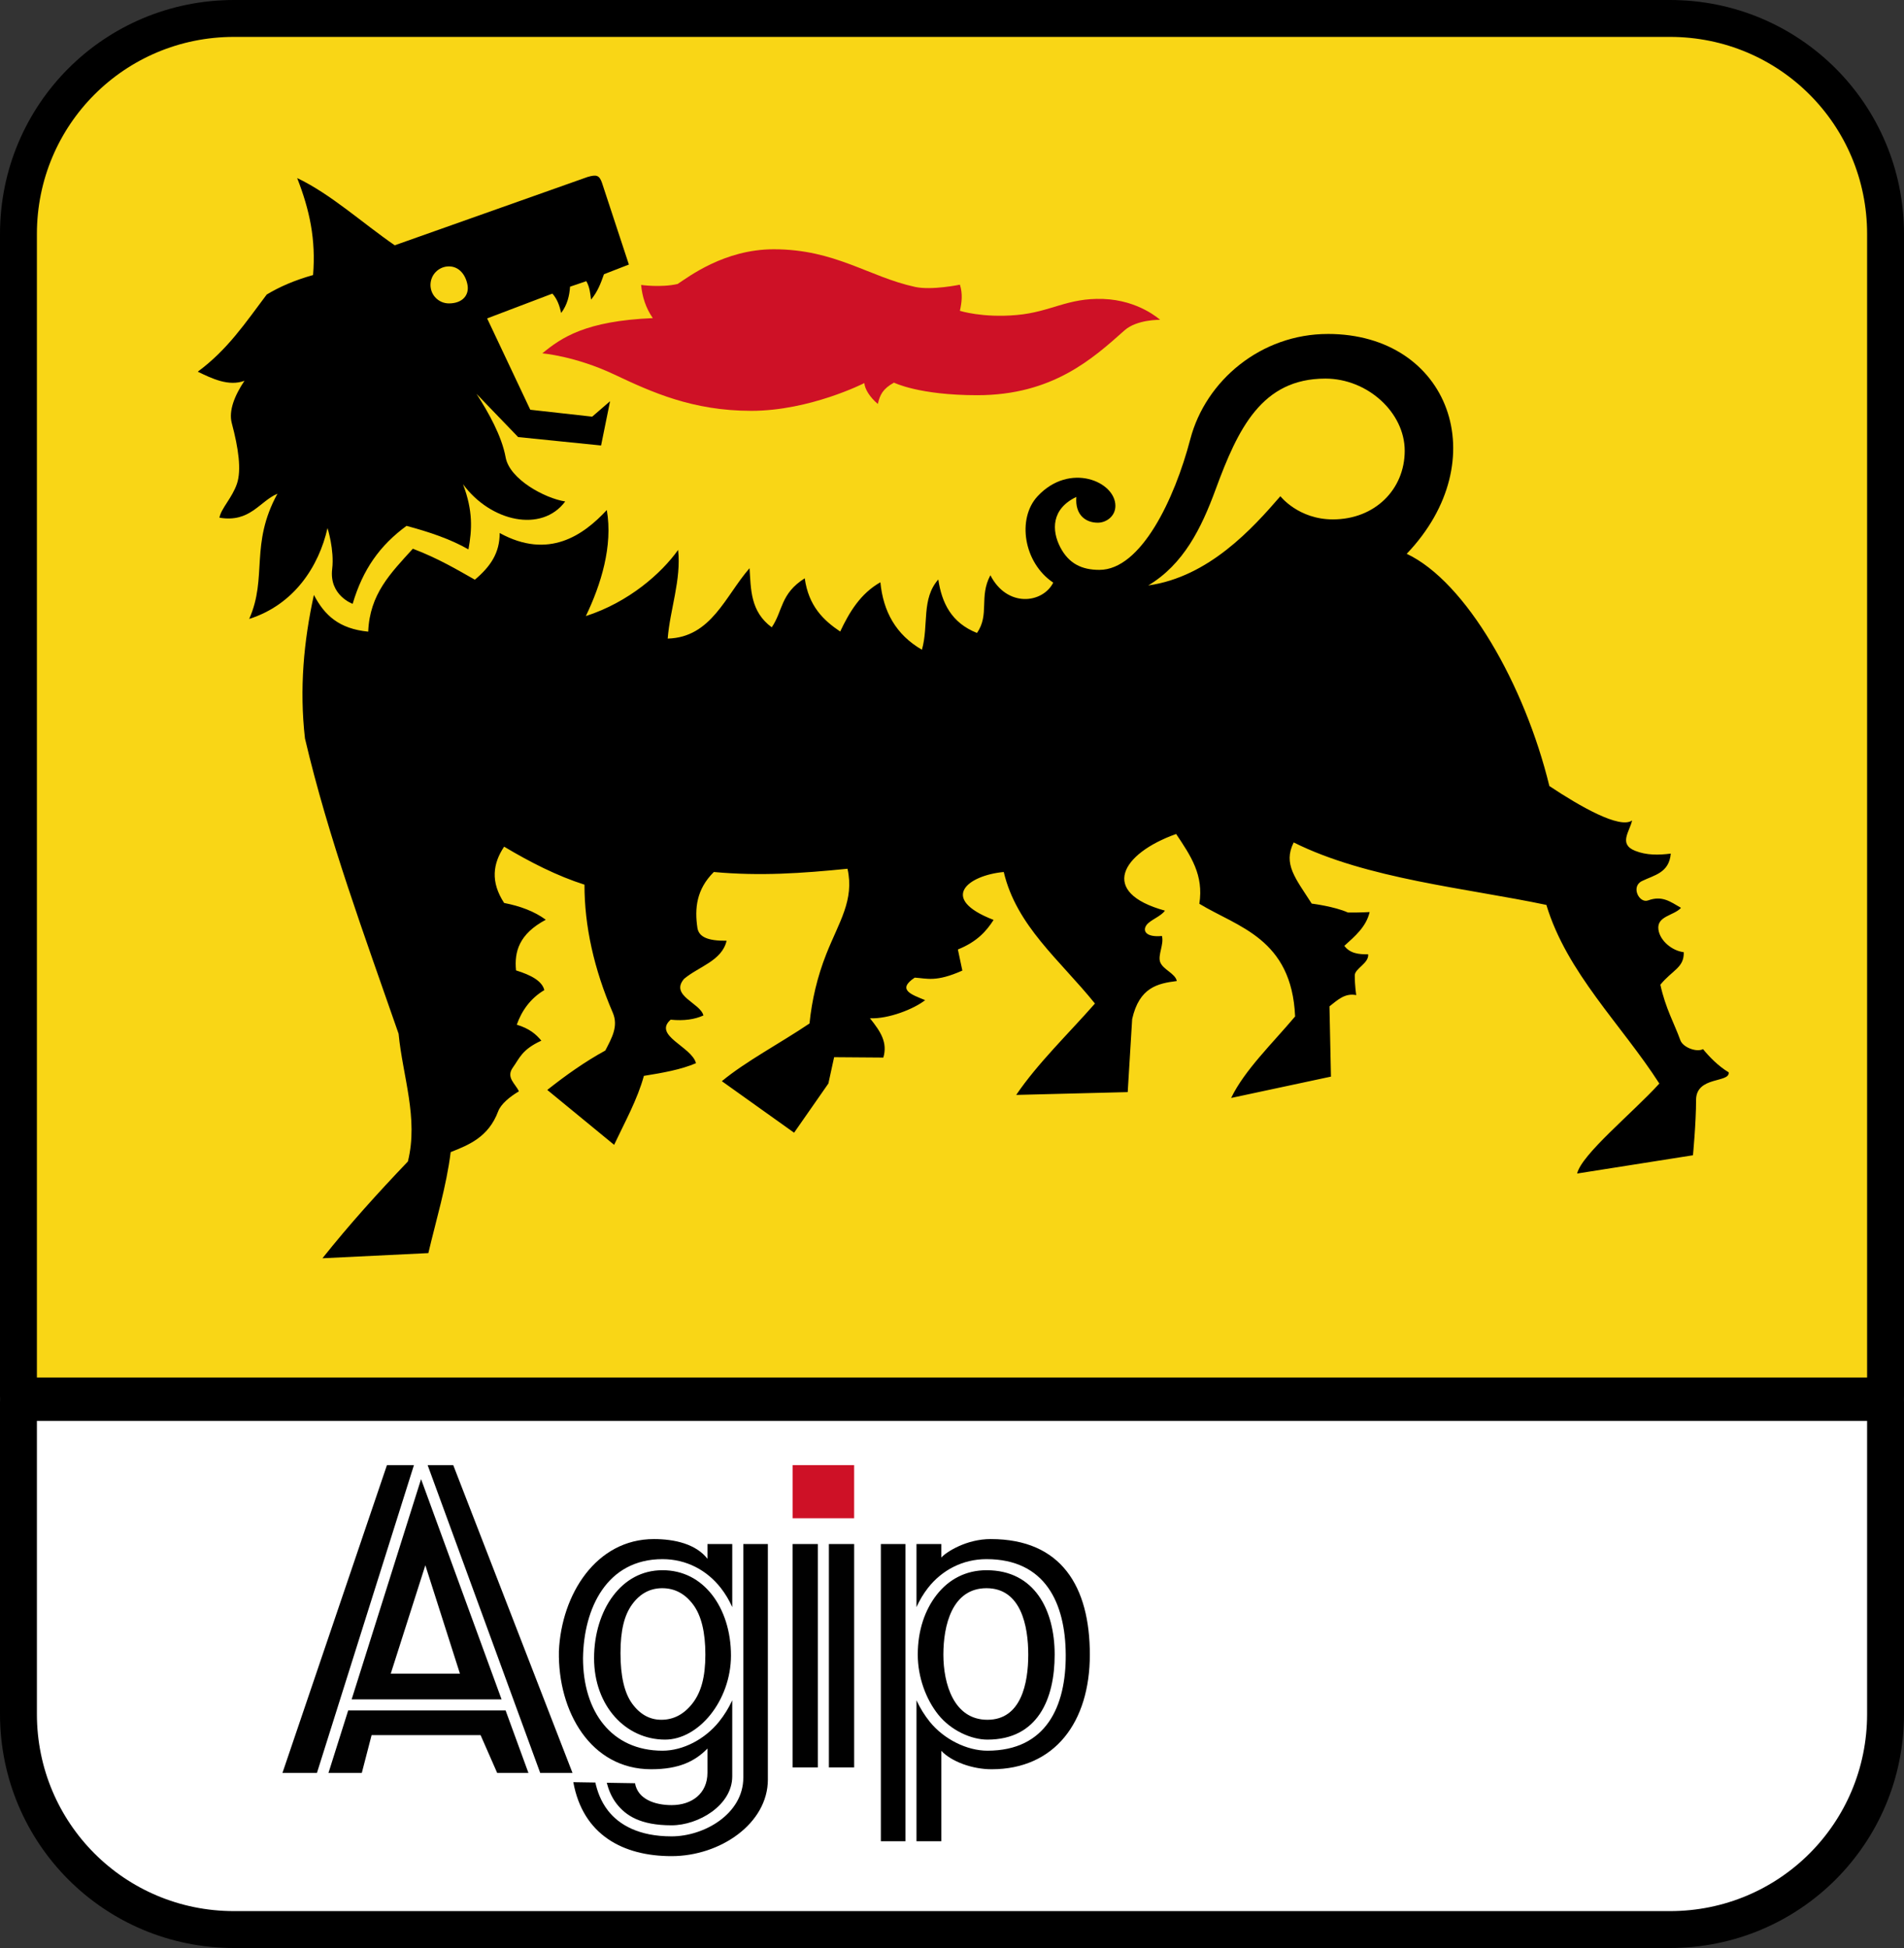 <?xml version="1.0" encoding="UTF-8"?><svg id="Ebene_1" xmlns="http://www.w3.org/2000/svg" viewBox="0 0 2490.49 2548.27"><rect x="0" y="0" width="2490.49" height="2548.27" fill="#333333" stroke="none"/><defs><style>.cls-1{fill:#010101;}.cls-2{fill:#fff;}.cls-2,.cls-3,.cls-4,.cls-5{fill-rule:evenodd;}.cls-2,.cls-4{stroke:#000;stroke-linecap:round;stroke-linejoin:round;stroke-width:48.27px;}.cls-3,.cls-6{fill:#ce1126;}.cls-4{fill:#f9d616;}</style></defs><path class="cls-2" d="M24.14,1834.57v407.62c0,156.18,125.77,281.95,281.95,281.95h1878.32c156.18,0,281.95-125.77,281.95-281.95v-407.62H24.14Z"/><path class="cls-4" d="M306.09,24.14C149.91,24.14,24.14,149.91,24.14,306.09v1520.01h2442.22V306.09c0-156.18-125.77-281.95-281.95-281.95H306.09Z"/><path class="cls-1" d="M506.13,1916.64l-136.68,402.64h45.11l126.87-402.64h-35.29ZM559.38,1916.64l147.24,402.64h42.24l-155.99-402.64h-33.49ZM550.78,1934.89l-90.82,288.14h196.11l-105.3-288.14ZM556.36,2047.58l45.26,141.81h-90.51l45.26-141.81ZM455.44,2237.51l-25.8,81.77h43.6l12.82-49.48h142.56l21.72,49.48h40.88l-29.87-81.77h-205.92Z"/><path d="M855.28,2013.34c-75.29,0-120.91,71.98-124.23,146.78-1.42,78.99,41.71,154.33,120.69,154.33,36.66,0,57.48-10.58,73.62-27.08v31.65c0,27.03-20.15,42.35-46.95,42.35-21.49,0-44.2-7.57-47.79-28.66l-36.96-.6c2.29,8.86,6.03,18.72,12.98,27.61,11.72,15.01,30.61,28.06,71.77,28.06,35.07,0,79.39-26.13,79.39-64.04v-99.49c-4.61,10.03-10.43,19.46-17.35,28.06-18.35,22.8-46.91,37.86-73.84,37.86-67.32,0-104.01-51.77-104.01-120.98.81-65.47,31.26-129.59,103.94-129.59,31.47,0,58.13,14.56,76.18,37.56,6.04,7.75,11.1,16.21,15.09,25.19v-82.52h-32.44v19.32c-14.97-19.36-43.06-25.81-70.07-25.81h0ZM972.27,2019.82v305.6c0,47.34-51.01,76.82-93.87,76.82s-68.63-15.12-83.08-33.64c-9.66-12.38-14.13-25.89-16.6-36.81l-28.81-.45c12.52,68.9,64.91,96.76,128.49,96.76s126-42.59,126-100.21v-308.08h-32.13ZM866.52,2054.07c-26.98,0-48.81,12.65-64.57,33.49s-24.89,50.06-24.89,81.61c0,62.67,41.57,106.5,92.93,106.5,21.47,0,42.89-12.25,59.14-32.44s27-48.07,27-77.54c0-31.51-9.21-59.67-24.89-79.65s-37.59-31.98-64.72-31.98h0ZM866.22,2077.6c16.3,0,29.78,7.17,40.43,21.42,10.66,14.25,15.99,36.07,15.99,65.47s-5.62,49.32-16.75,63.66c-11.13,14.34-24.74,21.57-40.88,21.57-15.04,0-27.75-6.98-38.02-20.97-10.26-13.99-15.38-36.11-15.38-66.22s5.12-49.98,15.39-63.96c10.26-13.99,23.39-20.97,39.22-20.97h0Z"/><path class="cls-6" d="M1036.73,1986.08v-69.49h80.5v69.49h-80.5Z"/><path class="cls-1" d="M1036.69,2019.82v292.21h33.04v-292.2h-33.04ZM1084.21,2019.82v292.21h33.04v-292.2h-33.04Z"/><path d="M1295.89,2013.34c92.78,0,129.65,62.61,129.65,151.16s-46.08,149.95-128.44,149.95c-25.65,0-52.69-10.16-65.86-24.11v118.26h-32.44v-184.36c4.61,10.03,10.44,19.46,17.35,28.06,18.35,22.8,48.49,37.86,75.43,37.86,77.09,0,102.84-58.32,102.43-125.66s-26.71-124.91-103.63-124.91c-31.47,0-58.43,14.56-76.49,37.56-6.04,7.75-11.1,16.21-15.09,25.19v-82.52h32.44v17.62c6.9-7.47,32.96-24.11,64.65-24.11h0ZM1184.32,2019.82v388.78h-32.13v-388.78h32.13ZM1290.38,2054.07c63.21,0,89.15,52.4,89.15,110.43s-22.15,111.18-87.95,111.18c-21.48,0-47.87-12.25-64.12-32.44s-27-49.27-27-78.74c0-31.51,9.2-58.46,24.89-78.45s37.9-31.98,65.02-31.98ZM1290.38,2077.6c-45.23,0-56.42,48.99-56.42,86.89s13.44,85.23,57.63,85.23,53.4-47.85,53.4-85.23-9.38-86.89-54.61-86.89Z"/><path class="cls-5" d="M1736.83,436.88c-87,0-159.7,60.58-179.87,137.61-20.69,78.97-64.65,170.99-118.92,170.99-23.07,0-40.11-8.19-51.26-29.79-11.14-21.57-11.92-49.87,21.13-65.65-1.95,23.8,12.44,33.87,28.35,33.73,10.41-.09,22.71-8.07,22.71-22.1,0-31.8-59.84-57.47-101.71-12.58-27.26,29.23-18.47,87.04,20.42,113.07-13.77,27.25-60.28,33.08-82.22-9.65-15.16,28.3-.73,51.22-17.52,75.5-33.64-13.38-46.04-39.41-50.61-69.97-22.43,25.55-12.29,59.5-21.41,91.91-34.13-19.76-50.63-50.06-54.34-88.24-25.84,14.64-40.49,38.77-52.56,64.45-22-14.78-41.26-33.23-46.39-69.66-31.99,20.18-28.43,42.59-43.15,64.14-28.17-20.77-27.2-50.06-29.04-77.34-31.63,36.13-49.93,90.55-107.06,92.07,2.92-37.77,17.91-76.94,13.63-116-21.88,30.7-64.49,68.39-120.69,86.54,19.81-41.18,35.55-91.78,27.41-138.72-30.51,32.88-76.03,65.31-140.15,30.07.13,25.96-11.89,43.75-32.44,61.07-22.67-12.77-47.52-27.74-81.11-40.51-29.36,32.31-56.41,59.29-58.4,108.48-38.15-3.77-57.1-21.37-71.05-48.03-13.25,60.47-19.09,122.6-11.68,187.66,30.57,130.4,77.99,258.17,122.47,386.37,5.34,55.66,26.25,110.42,12.17,167.1-40.02,41.93-76.56,82.39-111.76,126.59l138.53-6.75c10.11-43.12,23.63-87.41,29.2-132.11,23.75-9.43,49.44-19.52,62.13-53.4,3.46-9.24,14.82-18.88,27.09-26.08-4.42-10.03-17.43-18.05-7.79-31.31,8.39-11.53,11.49-23.33,37.15-34.98-6.83-8.34-15.63-15.95-32.12-20.87,6.09-17.64,17.75-34.54,36.01-45.26-2.77-11.81-17.23-19.71-36.99-25.78-2.41-24.43,3.86-47.58,38.93-66.29-14.95-10.99-33.47-17.86-54.5-21.94-18.1-27.7-14.7-51.7,0-73.65,34.47,20.57,69.42,38.32,105.11,49.71-.12,53.95,12.49,110.63,36.98,167.4,7.75,17.97-1.42,33.33-9.73,49.56-26.64,14.61-51.7,32.36-75.92,51.56l87.43,71.81c14.06-29.84,30.5-59.32,38.93-90.22,24.41-3.89,48.51-8.16,68.13-16.57-5.4-21.6-56.77-36.19-33.09-56.92,17.43,1.75,31.48-.37,42.82-5.53-3.89-16.36-44.18-25.82-25.31-47.87,19.12-16.16,49.51-23.46,55.64-49.87-25.15.28-36.05-5.2-38.12-16.42-3.97-25.96-1.24-50.98,21.41-73.5,60.94,5.57,115.13,1.69,174.86-4.24,9.17,41.18-11.17,69.63-27.74,111.56-11.83,29.93-18.85,60.22-21.96,90.84-38.18,25.75-83.68,49.73-114.65,75.48l94.47,67.41,44.86-64.36,7.5-34.42,64.4.48c5.68-19.53-3.17-33.53-17.51-51.41,24.24,1.1,57.64-12.18,72.19-23.7-17.12-7.09-37.73-13.45-13.63-29.46,16.21.97,27.66,6.18,62.29-9.21l-5.84-27.62c25.1-10.1,37.29-24.01,46.72-38.67-72.47-27.95-33.71-58.3,13.29-62.69,16.62,70.56,73.17,114.93,119.29,172.09-34.85,39.71-74.64,77.78-103.01,119.53l145.84-3.68,5.84-95.6c9.36-41.52,33.52-46.58,58.4-49.71-2.06-10.07-17.94-14.74-21.74-24.71-3.44-9.04,5.23-23.33,2.27-34.22-20.85,2.03-25.92-6.73-19.95-14.58,4.94-6.48,19.04-11.26,23.85-18.57-86.49-23.78-57.19-74.67,14.7-100.27,19.16,28.72,36.25,53.54,30.34,91.3,50.35,30.56,120.83,45.31,125.27,147.39-29.79,35.4-66.1,70.19-83.7,106.64l130.58-27.93-1.95-91.91c10.34-8.04,20.02-17.74,35.04-14.72,0,0-1.95-11.95-1.95-25.78,0-8.99,18.76-15.9,17.52-27.62-12.2.21-23.75-1.02-31.15-11.05,13.99-12.61,28.55-24.88,33.09-44.19,0,0-13.42.85-28.39.61-17.7-8.01-47.37-11.66-47.37-11.66-21.03-32.9-37.84-51.73-23.57-80.02,95.63,47.77,226.55,59.85,330.51,81.73,26.89,88.96,97.9,156.11,147.78,233.69-35.89,39.25-101.64,92.62-107.55,117.69l151.52-23.89s4.06-42.43,4.06-72.27c0-31.61,44.53-21.99,42.65-36.24-13.49-8.07-25.05-19.96-33.58-30.33-8.08,4.41-26.18-2-29.69-11.77-7.76-21.64-19.3-41.36-26.09-72.5,15.71-19.26,31.33-22.28,30.57-42.56-15.07-1.73-31.03-14.82-33.09-29.46-2.52-17.93,20.15-18.15,29.52-28.54-14.05-8.11-24.64-16.44-43.08-9.69-11.53,4.21-22.92-18.01-8.01-25.33,15.97-7.84,35.52-10.54,37.72-35.93-15.56,2-31.65,2.37-46.71-3.68-22.06-8.86-6.92-25.43-3.9-39.66-16.12,11.47-68.49-18.58-108.21-45.04-32.17-132.16-108.86-267.07-186.59-303.79,116.83-122.37,56-287.61-103.21-287.61h0ZM1733.65,495.26c54.94,0,103.76,44.18,103.76,94.42s-38.72,89.77-93.99,89.77c-45.1,0-68.65-30.33-68.65-30.33-36.46,42.19-93.56,105.53-172.82,116.74,46.07-27.6,69.34-74.49,88.04-125.4,29.41-80.09,60.61-145.2,143.66-145.2h0Z"/><path class="cls-5" d="M768.65,231.49l-252.33,89.39c-42.53-29.31-83.61-67-127.62-87.95,16.36,41.89,24.59,80.19,20.82,126.87-23.98,6.71-43.89,15.38-60.64,25.49-28.42,37.76-51.15,72.04-90.21,100.93,18.67,9.03,40.36,19.58,61.1,11.92-12.84,19.14-20.9,39.17-16.6,55.36,8.8,33.03,12.79,61.37,6.79,79.2-6.23,18.54-20.84,32.51-22.93,44.51,40.19,6.77,52.4-21.42,75.89-31.38-36.34,66.34-12.73,109.2-36.96,163.83,59.06-18.81,91.18-69.08,102.43-118.87,0,0,9.12,28.61,6.11,53.48-4.2,34.57,26.78,45.63,26.78,45.63,13.24-44.87,35.5-76.36,70.45-101.98,29.5,7.87,57.5,17.27,81.01,30.77,4.67-25.59,6.18-50.08-7.09-85.23,36.17,49.12,102.99,63.83,133.65,22.54-26.53-4.15-72.68-28.95-77.9-57.66-5.07-27.89-22.51-59.04-38.18-83.19l54.52,56.61,108.49,11.01,11.76-57.93-23.38,20.22-81-9.05-56.42-119.48,85.38-32.44c6.81,7.75,9.41,16.48,11.47,25.34,8.04-10.8,10.78-22.47,11.61-34.39l21.27-7.24c4.57,8.05,5.11,16.08,6.18,24.14,8.75-10.33,12.85-21.76,16.9-33.19l32.59-12.67-35.23-107.07c-3.45-9.75-7.1-10.91-18.68-7.51h0ZM587.23,348.49c13.36,0,21.92,11.14,24.29,24.28,2.4,13.36-6.66,24.14-24.29,24.14-13.36,0-24.14-10.77-24.14-24.14s10.78-24.28,24.14-24.28Z"/><path class="cls-3" d="M709.36,462.25c25.06-20.67,56.53-42.36,144.53-46.1-9.4-13.55-13.82-28.16-15.3-43.41,0,0,26.18,3.75,47.81-1.27,14.11-9.22,61.15-45.39,125.69-45.39,80.52,0,124.39,36.13,184.94,49.26,21.74,4.71,58.55-2.94,58.55-2.94,3.86,12.17,2.4,23.27,0,34.19,0,0,29.4,9.49,74.33,5.49,44.94-4,66.06-22.59,112.94-21.01,46.88,1.57,74.58,27.31,74.58,27.31,0,0-30.24-.68-46.47,13.74-41.13,36.54-93.84,84.87-192.73,84.87-76.45,0-108.87-16.46-108.87-16.46-14.61,8.09-18.38,15.88-21.11,27.9-10.48-8.77-17.06-19.47-17.67-27.31,0,0-71.14,36.3-147.82,36.3s-129.91-24.21-179.47-47.62c-51.11-24.14-93.93-27.55-93.93-27.55h0Z"/></svg>